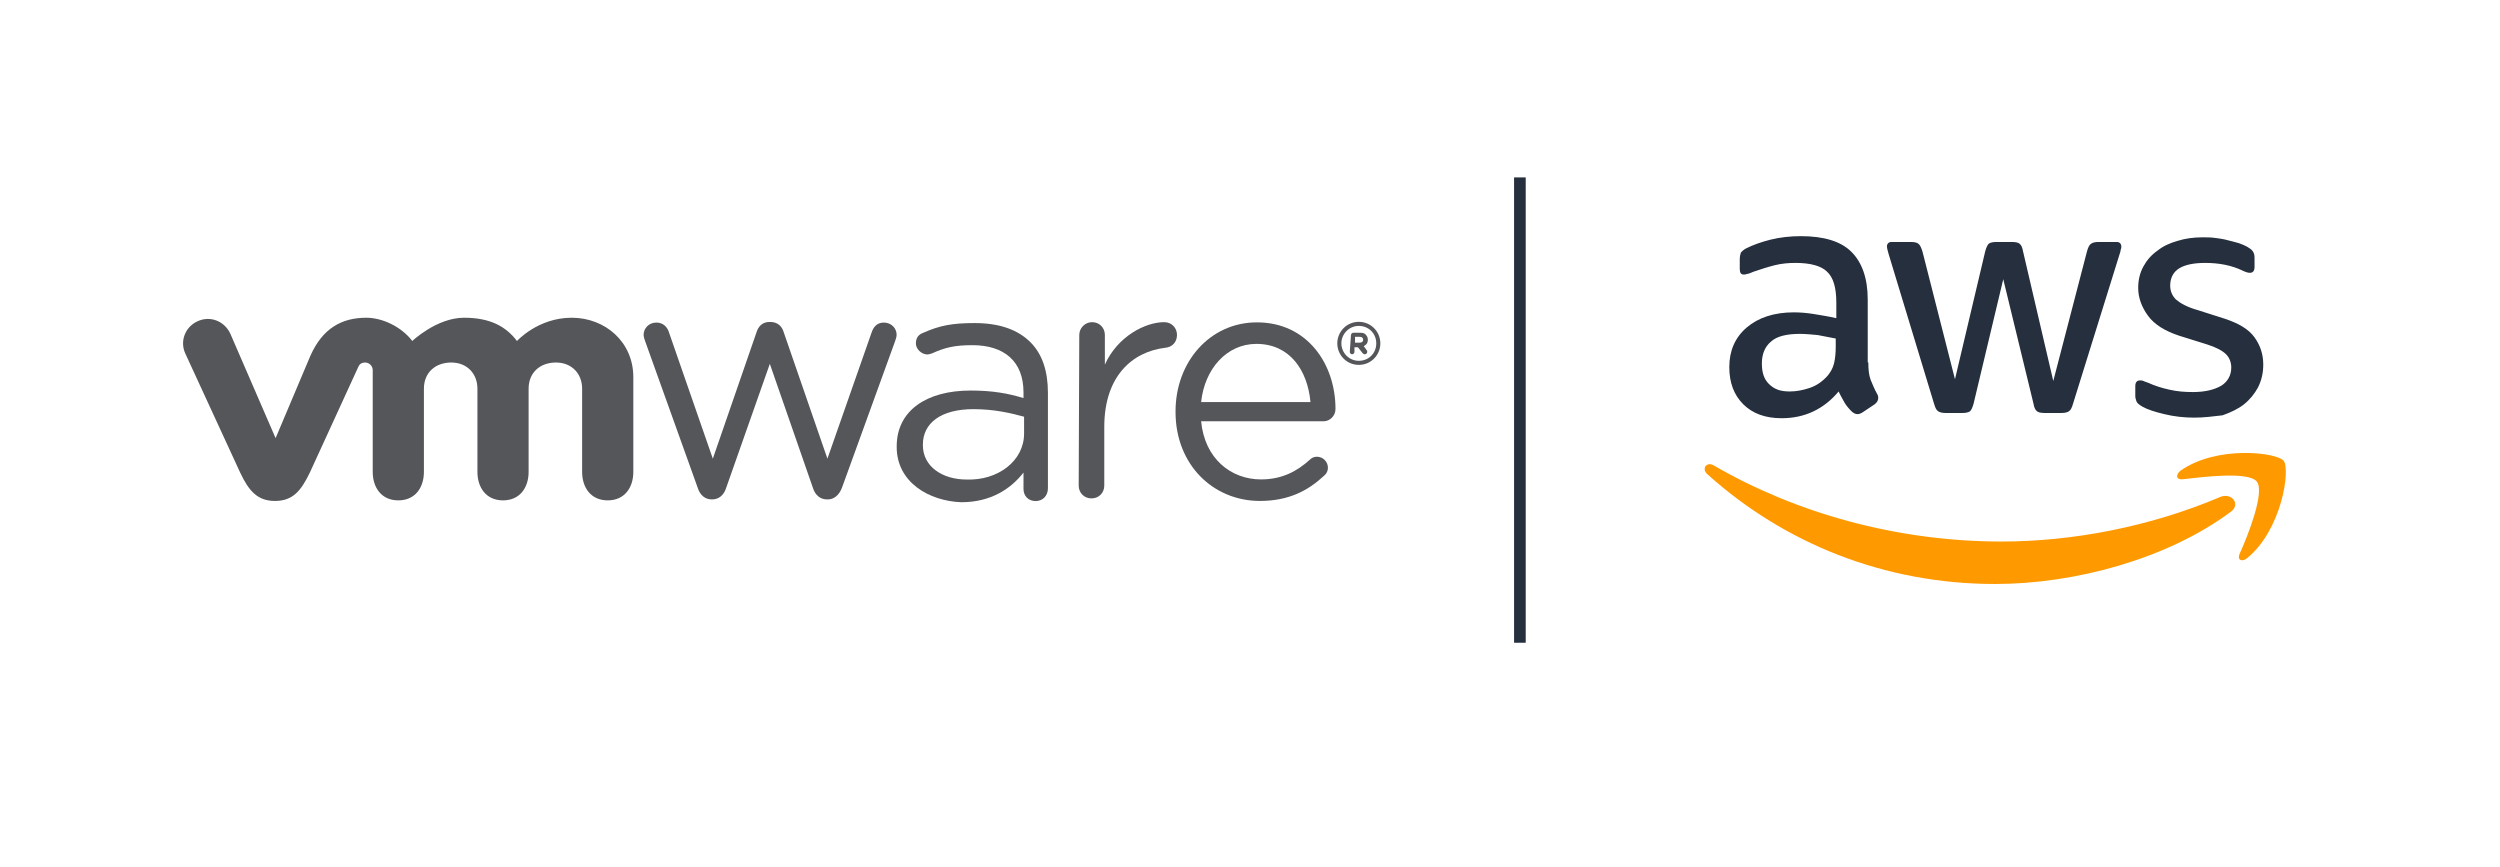 <?xml version="1.0" encoding="utf-8"?>
<!-- Generator: Adobe Illustrator 23.0.3, SVG Export Plug-In . SVG Version: 6.00 Build 0)  -->
<svg version="1.1" id="Layer_1" xmlns="http://www.w3.org/2000/svg" xmlns:xlink="http://www.w3.org/1999/xlink" x="0px" y="0px"
	 viewBox="0 0 429.8 149.1" style="enable-background:new 0 0 429.8 149.1;" xml:space="preserve">
<style type="text/css">
	.st0{fill:none;}
	.st1{fill:#252F3E;}
	.st2{fill-rule:evenodd;clip-rule:evenodd;fill:#FF9900;}
	.st3{fill:#54565A;}
</style>
<g>
	<rect x="0.1" class="st0" width="429.6" height="186.3"/>
</g>
<g>
	<g>
		<rect x="260.3" y="30.5" class="st1" width="2" height="80"/>
	</g>
	<g>
		<path class="st1" d="M321.2,62.3c0,1.2,0.1,2.2,0.4,3c0.3,0.7,0.6,1.5,1.1,2.4c0.2,0.3,0.2,0.5,0.2,0.8c0,0.3-0.2,0.7-0.6,1
			l-2.1,1.4c-0.3,0.2-0.6,0.3-0.9,0.3c-0.3,0-0.7-0.2-1-0.5c-0.5-0.5-0.9-1-1.2-1.5c-0.3-0.6-0.7-1.2-1-1.9
			c-2.6,3.1-5.9,4.6-9.8,4.6c-2.8,0-5-0.8-6.6-2.4c-1.6-1.6-2.4-3.7-2.4-6.4c0-2.8,1-5.1,3-6.8c2-1.7,4.7-2.6,8.1-2.6
			c1.1,0,2.3,0.1,3.5,0.3c1.2,0.2,2.5,0.4,3.8,0.7V52c0-2.5-0.5-4.3-1.6-5.3c-1-1-2.9-1.5-5.4-1.5c-1.2,0-2.4,0.1-3.6,0.4
			c-1.2,0.3-2.4,0.7-3.6,1.1c-0.5,0.2-0.9,0.4-1.2,0.4c-0.2,0.1-0.4,0.1-0.5,0.1c-0.5,0-0.7-0.3-0.7-1v-1.6c0-0.5,0.1-0.9,0.2-1.2
			c0.2-0.2,0.5-0.5,0.9-0.7c1.2-0.6,2.6-1.1,4.2-1.5c1.6-0.4,3.4-0.6,5.2-0.6c4,0,6.9,0.9,8.7,2.7c1.8,1.8,2.8,4.5,2.8,8.2V62.3z
			 M307.7,67.3c1.1,0,2.2-0.2,3.4-0.6c1.2-0.4,2.2-1.1,3.1-2.1c0.5-0.6,0.9-1.3,1.1-2.1c0.2-0.8,0.3-1.8,0.3-2.9v-1.4
			c-1-0.2-2-0.4-3.1-0.6c-1.1-0.1-2.1-0.2-3.1-0.2c-2.2,0-3.9,0.4-4.9,1.3c-1.1,0.9-1.6,2.2-1.6,3.8c0,1.6,0.4,2.7,1.2,3.5
			C305.1,67,306.2,67.3,307.7,67.3z M334.5,71c-0.6,0-1-0.1-1.3-0.3c-0.3-0.2-0.5-0.6-0.7-1.3l-7.8-25.7c-0.2-0.7-0.3-1.1-0.3-1.3
			c0-0.5,0.3-0.8,0.8-0.8h3.3c0.6,0,1.1,0.1,1.3,0.3c0.3,0.2,0.5,0.7,0.7,1.3l5.6,22l5.2-22c0.2-0.7,0.4-1.1,0.6-1.3
			c0.3-0.2,0.7-0.3,1.3-0.3h2.7c0.6,0,1.1,0.1,1.3,0.3c0.3,0.2,0.5,0.7,0.6,1.3l5.2,22.3l5.8-22.3c0.2-0.7,0.4-1.1,0.7-1.3
			c0.3-0.2,0.7-0.3,1.3-0.3h3.1c0.5,0,0.8,0.3,0.8,0.8c0,0.2,0,0.3-0.1,0.5c0,0.2-0.1,0.5-0.2,0.8l-8,25.7c-0.2,0.7-0.4,1.1-0.7,1.3
			c-0.3,0.2-0.7,0.3-1.3,0.3h-2.9c-0.6,0-1.1-0.1-1.3-0.3c-0.3-0.2-0.5-0.7-0.6-1.3l-5.2-21.4l-5.1,21.4c-0.2,0.7-0.4,1.1-0.6,1.3
			c-0.3,0.2-0.7,0.3-1.3,0.3H334.5z M377.2,71.8c-1.7,0-3.5-0.2-5.1-0.6c-1.7-0.4-2.9-0.8-3.8-1.3c-0.5-0.3-0.9-0.6-1-0.9
			c-0.1-0.3-0.2-0.6-0.2-0.9v-1.7c0-0.7,0.3-1,0.8-1c0.2,0,0.4,0,0.6,0.1c0.2,0.1,0.5,0.2,0.8,0.3c1.1,0.5,2.3,0.9,3.7,1.2
			c1.3,0.3,2.6,0.4,4,0.4c2.1,0,3.7-0.4,4.9-1.1c1.1-0.7,1.7-1.8,1.7-3.1c0-0.9-0.3-1.7-0.9-2.3c-0.6-0.6-1.7-1.2-3.3-1.7l-4.8-1.5
			c-2.4-0.8-4.2-1.9-5.3-3.4c-1.1-1.5-1.7-3.1-1.7-4.8c0-1.4,0.3-2.6,0.9-3.7c0.6-1.1,1.4-2,2.4-2.7c1-0.8,2.1-1.3,3.5-1.7
			c1.3-0.4,2.7-0.6,4.2-0.6c0.7,0,1.5,0,2.2,0.1c0.8,0.1,1.5,0.2,2.2,0.4c0.7,0.2,1.3,0.3,1.9,0.5c0.6,0.2,1,0.4,1.4,0.6
			c0.5,0.3,0.8,0.5,1,0.8c0.2,0.3,0.3,0.6,0.3,1.1v1.6c0,0.7-0.3,1-0.8,1c-0.3,0-0.7-0.1-1.3-0.4c-1.9-0.9-4-1.3-6.4-1.3
			c-1.9,0-3.4,0.3-4.4,0.9c-1,0.6-1.6,1.6-1.6,3c0,0.9,0.3,1.7,1,2.4c0.7,0.6,1.9,1.3,3.7,1.8l4.7,1.5c2.4,0.8,4.1,1.8,5.1,3.2
			c1,1.4,1.5,2.9,1.5,4.7c0,1.4-0.3,2.7-0.9,3.9c-0.6,1.1-1.4,2.1-2.4,2.9c-1,0.8-2.3,1.4-3.7,1.9C380.4,71.6,378.9,71.8,377.2,71.8
			z"/>
		<g>
			<path class="st2" d="M383.5,88c-10.9,8.1-26.8,12.4-40.5,12.4c-19.2,0-36.4-7.1-49.5-18.9c-1-0.9-0.1-2.2,1.1-1.5
				c14.1,8.2,31.5,13.1,49.5,13.1c12.1,0,25.5-2.5,37.7-7.7C383.7,84.7,385.3,86.7,383.5,88z"/>
			<path class="st2" d="M388,82.8c-1.4-1.8-9.3-0.8-12.8-0.4c-1.1,0.1-1.2-0.8-0.3-1.5c6.3-4.4,16.5-3.1,17.7-1.7
				c1.2,1.5-0.3,11.8-6.2,16.7c-0.9,0.8-1.8,0.4-1.4-0.6C386.5,92,389.4,84.6,388,82.8z"/>
		</g>
	</g>
</g>
<g id="g166_11_">
	<g id="g172_11_" transform="translate(388.349, 250.856)">
		<path id="path174_11_" class="st3" d="M-268.4-167l-9-25.1c-0.1-0.3-0.3-0.8-0.3-1.2c0-1.1,0.9-2.1,2.2-2.1c1.1,0,1.9,0.7,2.2,1.8
			l7.5,21.6l7.5-21.7c0.3-1,1-1.8,2.2-1.8h0.2c1.2,0,2,0.7,2.3,1.8l7.5,21.7l7.6-21.7c0.3-0.9,0.9-1.7,2.1-1.7c1.3,0,2.2,1,2.2,2.1
			c0,0.4-0.2,0.9-0.3,1.2l-9.1,25.1c-0.5,1.3-1.4,2-2.4,2h-0.2c-1.1,0-2-0.7-2.4-2l-7.4-21.3l-7.5,21.3c-0.4,1.3-1.3,2-2.4,2h-0.1
			C-267.1-165-268-165.7-268.4-167"/>
	</g>
	<g id="g176_11_" transform="translate(436.249, 269.985)">
		<path id="path178_11_" class="st3" d="M-250.7-212.4c0-1.2,1-2.2,2.2-2.2c1.3,0,2.2,1,2.2,2.2v5.1c2.2-4.9,7-7.3,10.2-7.3
			c1.3,0,2.2,1,2.2,2.2c0,1.2-0.8,2.1-2,2.2c-5.8,0.7-10.5,5-10.5,13.6v10.1c0,1.2-0.9,2.2-2.2,2.2c-1.3,0-2.2-1-2.2-2.2
			L-250.7-212.4L-250.7-212.4z"/>
	</g>
	<g id="g180_11_" transform="translate(458.898, 249.221)">
		<path id="path182_11_" class="st3" d="M-242.3-163.1c-8,0-14.5-6.2-14.5-15.3v-0.1c0-8.5,5.9-15.3,14-15.3
			c8.6,0,13.5,7.1,13.5,14.9c0,1.2-1,2.1-2,2.1h-21.1c0.6,6.4,5.1,10,10.3,10c3.6,0,6.2-1.4,8.4-3.4c0.3-0.3,0.7-0.5,1.2-0.5
			c1.1,0,1.9,0.9,1.9,1.9c0,0.5-0.2,1-0.7,1.4C-234-164.9-237.3-163.1-242.3-163.1 M-233.6-180.1c-0.5-5.4-3.5-10-9.3-10
			c-5.1,0-8.9,4.3-9.5,10H-233.6z"/>
	</g>
	<g id="g184_11_" transform="translate(413.36, 255.941)">
		<path id="path186_11_" class="st3" d="M-259.2-179.1v-0.1c0-6.2,5.2-9.6,12.7-9.6c3.8,0,6.5,0.5,9.1,1.3v-1c0-5.3-3.3-8.1-8.8-8.1
			c-3,0-4.7,0.4-6.9,1.4c-0.3,0.1-0.6,0.2-0.8,0.2c-1,0-2-0.9-2-1.9c0-0.9,0.4-1.5,1.2-1.8c2.9-1.3,5.1-1.7,8.9-1.7
			c4.2,0,7.4,1.1,9.6,3.3c2,2,3,4.9,3,8.7v16.4c0,1.3-0.9,2.2-2.1,2.2c-1.3,0-2.1-0.9-2.1-2.1v-2.8c-2.1,2.7-5.5,5.1-10.7,5.1
			C-253.6-169.8-259.2-173-259.2-179.1 M-237.3-181.4v-2.9c-2.2-0.6-5.1-1.3-8.7-1.3c-5.6,0-8.7,2.4-8.7,6.1v0.1
			c0,3.7,3.4,5.9,7.5,5.9C-241.8-173.3-237.3-176.7-237.3-181.4"/>
	</g>
	<g id="g188_11_" transform="translate(329.779, 270.223)">
		<path id="path190_11_" class="st3" d="M-290.2-212.9c-1-2.1-3.4-3.1-5.6-2.1c-2.2,1-3.1,3.5-2.1,5.6l9.4,20.4c1.5,3.2,3,4.9,6,4.9
			c3.1,0,4.5-1.8,6-4.9c0,0,8.2-17.9,8.3-18.1c0.1-0.2,0.3-0.8,1.2-0.8c0.7,0,1.3,0.6,1.3,1.3v17.5c0,2.7,1.5,4.9,4.4,4.9
			c2.9,0,4.4-2.2,4.4-4.9v-14.3c0-2.8,2-4.5,4.7-4.5s4.5,1.9,4.5,4.5v14.3c0,2.7,1.5,4.9,4.4,4.9c2.9,0,4.4-2.2,4.4-4.9v-14.3
			c0-2.8,2-4.5,4.7-4.5c2.7,0,4.5,1.9,4.5,4.5v14.3c0,2.7,1.5,4.9,4.4,4.9c2.9,0,4.4-2.2,4.4-4.9v-16.3c0-6-4.8-10.2-10.6-10.2
			c-5.8,0-9.4,4-9.4,4c-1.9-2.5-4.6-4-9.1-4c-4.7,0-8.9,4-8.9,4c-1.9-2.5-5.2-4-7.9-4c-4.2,0-7.5,1.8-9.6,6.5l-6,14.2L-290.2-212.9z
			"/>
	</g>
	<g id="g192_11_" transform="translate(468.609, 268.931)">
		<path id="path194_11_" class="st3" d="M-238.7-209.9L-238.7-209.9c0-2,1.6-3.7,3.7-3.7c2.1,0,3.7,1.7,3.7,3.7v0
			c0,2-1.6,3.7-3.7,3.7C-237.1-206.2-238.7-207.9-238.7-209.9 M-232-209.9L-232-209.9c0-1.7-1.3-3-3-3c-1.7,0-3,1.4-3,3v0
			c0,1.6,1.3,3,3,3C-233.3-206.9-232-208.2-232-209.9"/>
	</g>
	<g id="g196_11_" transform="translate(470.257, 270.007)">
		<path id="path198_11_" class="st3" d="M-238-212.4c0-0.2,0.2-0.4,0.4-0.4h1.2c0.5,0,0.8,0.1,1,0.4c0.2,0.2,0.3,0.5,0.3,0.8v0
			c0,0.6-0.3,0.9-0.7,1.1l0.5,0.7c0.1,0.1,0.1,0.2,0.1,0.3c0,0.2-0.2,0.4-0.4,0.4c-0.2,0-0.3-0.1-0.4-0.2l-0.8-1h-0.6v0.8
			c0,0.2-0.2,0.4-0.4,0.4c-0.2,0-0.4-0.2-0.4-0.4L-238-212.4L-238-212.4z M-236.5-211.1c0.4,0,0.6-0.2,0.6-0.5v0
			c0-0.3-0.2-0.5-0.6-0.5h-0.8v1L-236.5-211.1L-236.5-211.1z"/>
	</g>
</g>
<g>
	<path d="M102.5,241.5h1.6l4.5,10.9l4.5-10.9h1.5l-5.4,12.7H108L102.5,241.5z"/>
	<path d="M117.1,241.5h1.4l4.6,6.9l4.6-6.9h1.4v12.6h-1.4v-10.2l-4.6,6.8h-0.1l-4.6-6.7v10.2h-1.4V241.5z"/>
	<path d="M131.8,244.8h1.5l2.5,7.5l2.5-7.5h1.2l2.5,7.5l2.5-7.5h1.4l-3.3,9.4h-1.2l-2.5-7.4l-2.5,7.4H135L131.8,244.8z"/>
	<path d="M147,251.5L147,251.5c0-2,1.6-3,4-3c1.2,0,2,0.2,2.9,0.4v-0.3c0-1.7-1-2.5-2.8-2.5c-1.1,0-2,0.3-2.8,0.7l-0.4-1.1
		c1-0.5,2-0.8,3.4-0.8c1.3,0,2.3,0.3,3,1c0.6,0.6,1,1.5,1,2.7v5.7h-1.3v-1.4c-0.6,0.8-1.7,1.6-3.4,1.6
		C148.8,254.4,147,253.4,147,251.5z M153.9,250.7v-0.9c-0.7-0.2-1.6-0.4-2.7-0.4c-1.7,0-2.7,0.8-2.7,1.9v0c0,1.2,1.1,1.9,2.3,1.9
		C152.5,253.3,153.9,252.2,153.9,250.7z"/>
	<path d="M158.2,244.8h1.4v2.4c0.7-1.5,2-2.7,3.8-2.6v1.5h-0.1c-2,0-3.7,1.5-3.7,4.3v3.7h-1.4V244.8z"/>
	<path d="M164.5,249.5L164.5,249.5c0-2.7,1.9-4.9,4.5-4.9c2.8,0,4.3,2.2,4.3,4.9c0,0.2,0,0.3,0,0.5h-7.4c0.2,2,1.6,3.2,3.3,3.2
		c1.3,0,2.2-0.5,2.9-1.3l0.9,0.8c-0.9,1-2.1,1.7-3.8,1.7C166.6,254.4,164.5,252.4,164.5,249.5z M171.9,249c-0.1-1.7-1.1-3.2-3-3.2
		c-1.6,0-2.8,1.4-3,3.2H171.9z"/>
	<path d="M180.8,247.9L180.8,247.9c0-3.6,2.7-6.6,6.4-6.6c2.3,0,3.7,0.8,4.9,2l-1,1c-1.1-1-2.3-1.7-4-1.7c-2.8,0-4.9,2.3-4.9,5.2v0
		c0,2.9,2.1,5.2,4.9,5.2c1.7,0,2.9-0.7,4.1-1.8l0.9,0.9c-1.3,1.3-2.8,2.2-5,2.2C183.5,254.4,180.8,251.5,180.8,247.9z"/>
	<path d="M194.6,241h1.4v13.2h-1.4V241z"/>
	<path d="M198.6,249.5L198.6,249.5c0-2.7,2.1-4.9,4.9-4.9c2.8,0,4.8,2.2,4.8,4.8v0c0,2.6-2.1,4.9-4.9,4.9
		C200.6,254.4,198.6,252.2,198.6,249.5z M206.9,249.5L206.9,249.5c0-2-1.5-3.7-3.5-3.7c-2,0-3.4,1.6-3.4,3.6v0c0,2,1.5,3.6,3.4,3.6
		C205.5,253.1,206.9,251.5,206.9,249.5z"/>
	<path d="M210.7,250.6v-5.8h1.4v5.4c0,1.7,0.9,2.8,2.6,2.8c1.6,0,2.8-1.2,2.8-2.9v-5.3h1.4v9.3h-1.4v-1.6c-0.6,1-1.6,1.8-3.2,1.8
		C212,254.4,210.7,252.8,210.7,250.6z"/>
	<path d="M221.4,249.5L221.4,249.5c0-3.1,2.2-4.9,4.5-4.9c1.7,0,2.8,0.9,3.6,2V241h1.4v13.2h-1.4v-1.9c-0.8,1.1-1.9,2.1-3.6,2.1
		C223.6,254.4,221.4,252.6,221.4,249.5z M229.5,249.5L229.5,249.5c0-2.2-1.6-3.6-3.4-3.6c-1.8,0-3.3,1.3-3.3,3.6v0
		c0,2.2,1.5,3.6,3.3,3.6C227.8,253.1,229.5,251.7,229.5,249.5z"/>
	<path d="M234.6,242.3h-1.8v-0.8h4.4v0.8h-1.8v4.8h-0.8V242.3z M238.4,241.5h0.8l2,3l2-3h0.8v5.6h-0.8v-4.3l-2,3h-0.1l-2-3v4.3h-0.8
		V241.5z"/>
	<path d="M251.2,249.5L251.2,249.5c0-2.7,2.1-4.9,4.9-4.9c2.8,0,4.8,2.2,4.8,4.8v0c0,2.6-2.1,4.9-4.9,4.9
		C253.2,254.4,251.2,252.2,251.2,249.5z M259.5,249.5L259.5,249.5c0-2-1.5-3.7-3.5-3.7c-2,0-3.4,1.6-3.4,3.6v0c0,2,1.5,3.6,3.4,3.6
		C258.1,253.1,259.5,251.5,259.5,249.5z"/>
	<path d="M263.4,244.8h1.4v1.6c0.6-1,1.6-1.8,3.2-1.8c2.3,0,3.6,1.5,3.6,3.7v5.8h-1.4v-5.4c0-1.7-0.9-2.8-2.6-2.8
		c-1.6,0-2.8,1.2-2.8,2.9v5.3h-1.4V244.8z"/>
	<path d="M284.8,241.5h1.3l5.7,12.7h-1.5l-1.5-3.3H282l-1.5,3.3h-1.5L284.8,241.5z M288.3,249.5l-2.9-6.4l-2.9,6.4H288.3z"/>
	<path d="M291.8,241.5h1.5l3.6,10.5l3.5-10.5h1.2L305,252l3.6-10.5h1.5l-4.5,12.7h-1.2L301,244l-3.5,10.2h-1.2L291.8,241.5z"/>
	<path d="M311.5,252.3l0.9-1c1.3,1.2,2.6,1.8,4.3,1.8c1.7,0,2.8-0.9,2.8-2.1v0c0-1.2-0.6-1.8-3.3-2.4c-2.9-0.6-4.2-1.6-4.2-3.6v0
		c0-2,1.7-3.4,4.1-3.4c1.8,0,3.2,0.5,4.4,1.5l-0.8,1.1c-1.2-1-2.3-1.4-3.6-1.4c-1.6,0-2.7,0.9-2.7,2v0c0,1.2,0.6,1.9,3.4,2.5
		c2.8,0.6,4.1,1.6,4.1,3.6v0c0,2.2-1.8,3.6-4.3,3.6C314.7,254.3,313,253.7,311.5,252.3z"/>
</g>
</svg>
